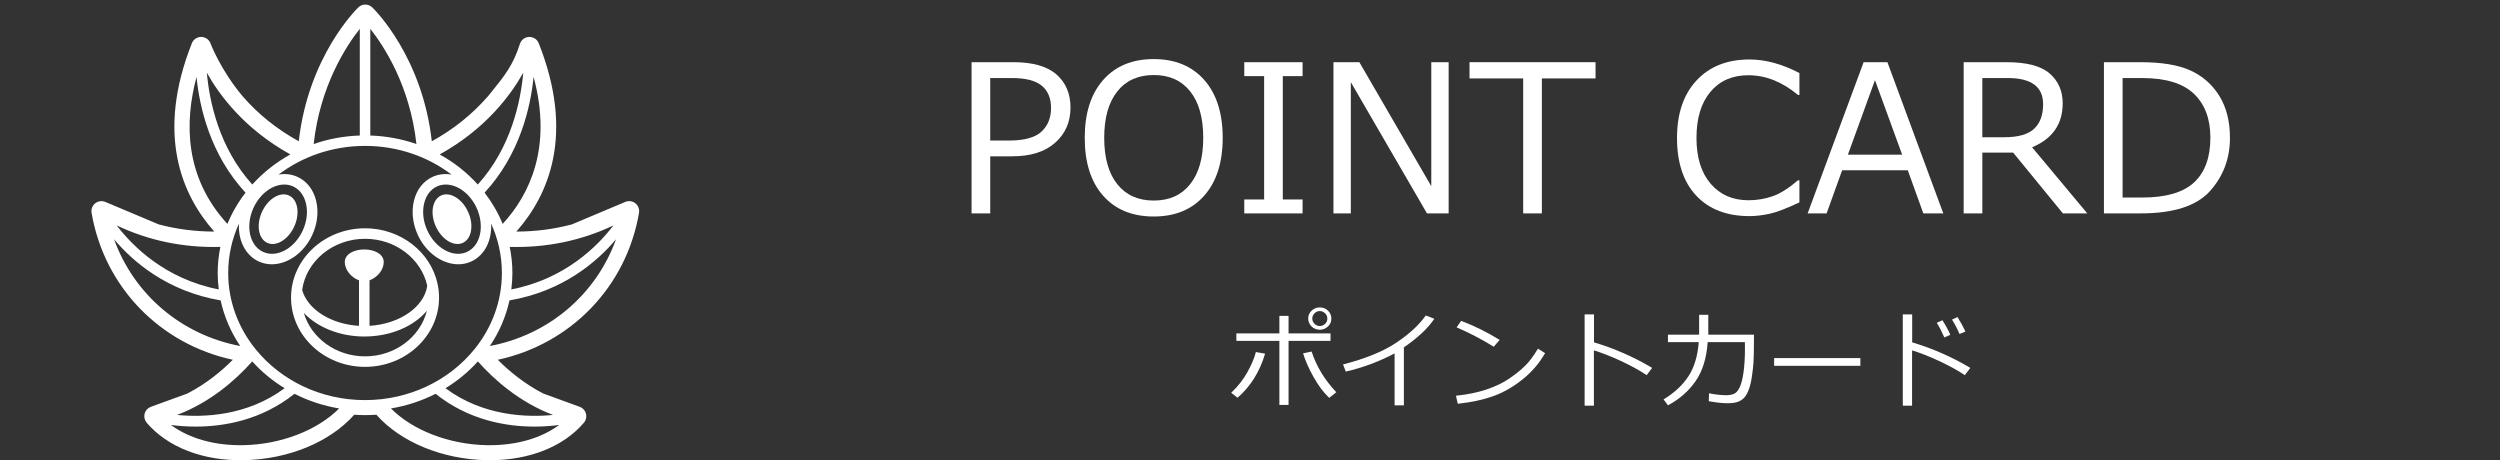 <?xml version="1.0" encoding="UTF-8"?>
<svg id="nav_x5F_pointcard_x5F_sp" xmlns="http://www.w3.org/2000/svg" viewBox="0 0 500 92">
  <rect x="0" y="0" width="500" height="92" fill="#333333" stroke="none"/>
  <defs>
    <style>
      .cls-1 {
        fill: #fff;
      }
    </style>
  </defs>
  <g>
    <g>
      <path class="cls-1" d="M253.019,70.732c-1.078,3.629-2.916,6.569-5.516,8.821l-1.261-1.001c1.355-1.279,2.452-2.685,3.29-4.218.838-1.533,1.385-2.841,1.642-3.926l1.846.323ZM257.712,80.982h-1.835v-12.814h-8.602v-1.491h8.602v-3.503h1.835v3.503h8.393v1.491h-8.393v12.814ZM267.262,78.448l-1.418,1.126c-1.126-1.057-2.176-2.458-3.149-4.202-.973-1.744-1.665-3.312-2.075-4.702l1.7-.365c.959,2.961,2.607,5.676,4.943,8.144ZM261.642,63.726v-.031c0-.625.231-1.15.693-1.574s.999-.636,1.611-.636c.681,0,1.239.221,1.673.662.435.441.652.954.652,1.538,0,.667-.233,1.211-.698,1.632-.466.42-.994.631-1.585.631-.681,0-1.243-.224-1.684-.672-.441-.448-.662-.965-.662-1.548ZM265.469,63.726v-.042c0-.396-.153-.74-.459-1.032s-.66-.438-1.064-.438c-.389,0-.735.148-1.037.443-.303.296-.454.645-.454,1.048s.149.754.449,1.053c.298.299.646.448,1.042.448.41,0,.766-.144,1.069-.432s.454-.638.454-1.048Z"/>
      <path class="cls-1" d="M280.775,81.065h-1.856v-10.385c-3.052,1.62-6.305,2.833-9.76,3.639l-.552-1.429c4.511-1.161,8.07-2.617,10.677-4.369s4.563-3.562,5.871-5.432l1.71.667c-1.266,1.891-3.295,3.795-6.089,5.714v11.595Z"/>
      <path class="cls-1" d="M309.021,70.628c-1.168,2.037-2.683,3.797-4.546,5.281s-3.801,2.589-5.813,3.316c-2.013.727-4.381,1.236-7.106,1.527l-.365-1.606c2.266-.23,4.296-.645,6.089-1.246,1.793-.601,3.314-1.328,4.562-2.179s2.299-1.696,3.154-2.534,1.72-1.99,2.596-3.456l1.429.897ZM299.929,67.98l-1.178,1.366c-2.482-1.529-4.957-2.818-7.424-3.868l.897-1.304c2.6.973,5.168,2.242,7.705,3.806Z"/>
      <path class="cls-1" d="M330.427,73.578l-1.095,1.45c-1.446-.966-3.173-1.915-5.182-2.847-2.009-.931-3.799-1.633-5.37-2.106v11.063h-1.856v-18.257h1.877v5.588c4.122,1.237,7.997,2.941,11.626,5.109Z"/>
      <path class="cls-1" d="M341.656,62.964v3.972h9.134v.803c0,2.419-.035,4.058-.104,4.917-.07.858-.176,1.767-.318,2.726-.142.959-.341,1.785-.594,2.477-.254.692-.546,1.228-.876,1.611s-.756.674-1.278.876c-.521.201-1.237.302-2.148.302-.973,0-2.211-.136-3.712-.406l.042-1.585c1.251.257,2.408.386,3.472.386.501,0,.979-.08,1.434-.24.455-.16.853-.584,1.194-1.272s.606-1.705.798-3.05c.191-1.345.287-2.918.287-4.718l-.01-1.335h-7.445c-.215,3.205-1.025,5.812-2.429,7.82-1.404,2.009-3.243,3.615-5.515,4.817l-.876-1.189c2.141-1.293,3.795-2.827,4.963-4.603,1.168-1.776,1.859-4.058,2.075-6.846h-6.162v-1.491h6.235v-3.972h1.835Z"/>
      <path class="cls-1" d="M372.071,73.162h-17.246v-1.543h17.246v1.543Z"/>
      <path class="cls-1" d="M394.061,73.578l-1.095,1.45c-1.445-.966-3.173-1.915-5.182-2.847-2.009-.931-3.799-1.633-5.369-2.106v11.063h-1.856v-18.257h1.877v5.588c4.122,1.237,7.997,2.941,11.626,5.109ZM390.068,66.958l-1.199.532c-.508-1.154-1.011-2.131-1.512-2.93l1.126-.511c.611.946,1.14,1.916,1.585,2.909ZM393.091,66.311l-1.188.49c-.445-1.05-.946-2.008-1.502-2.877l1.095-.511c.549.848,1.081,1.814,1.595,2.899Z"/>
    </g>
    <g>
      <path class="cls-1" d="M198.046,31.26v11.418h-3.733V12.437h8.348c3.892,0,6.773.82,8.639,2.459,1.865,1.638,2.799,3.842,2.799,6.612,0,2.876-1.02,5.221-3.06,7.033-2.04,1.813-4.893,2.72-8.559,2.72h-4.434ZM198.046,15.607v12.502h3.732c3.064,0,5.235-.592,6.512-1.776,1.278-1.184,1.917-2.76,1.917-4.726s-.621-3.459-1.866-4.476c-1.244-1.016-3.231-1.525-5.959-1.525h-4.334Z"/>
      <path class="cls-1" d="M230.734,43.3c-4.295,0-7.666-1.388-10.114-4.164-2.449-2.776-3.672-6.632-3.672-11.568s1.227-8.779,3.682-11.568c2.455-2.789,5.822-4.183,10.104-4.183s7.668,1.394,10.124,4.183c2.455,2.789,3.681,6.645,3.681,11.568s-1.227,8.759-3.681,11.548c-2.456,2.789-5.83,4.184-10.124,4.184ZM230.754,15.006c-3.131,0-5.566,1.096-7.305,3.291-1.739,2.194-2.608,5.284-2.608,9.27s.869,7.074,2.608,9.261c1.739,2.187,4.173,3.281,7.305,3.281s5.545-1.094,7.284-3.281c1.739-2.188,2.609-5.275,2.609-9.261,0-4.014-.87-7.11-2.609-9.29s-4.167-3.271-7.284-3.271Z"/>
      <path class="cls-1" d="M260.513,42.678h-11.659v-2.789h3.973V15.226h-3.973v-2.789h11.659v2.789h-3.954v24.663h3.954v2.789Z"/>
      <path class="cls-1" d="M289.73,42.678h-4.334l-15.231-26.247v26.247h-3.472V12.437h5.177l14.388,24.802V12.437h3.472v30.241Z"/>
      <path class="cls-1" d="M304.64,42.678V15.688h-10.735v-3.251h25.204v3.251h-10.736v26.99h-3.733Z"/>
      <path class="cls-1" d="M349.87,43.22c-4.522,0-8.064-1.365-10.625-4.094-2.562-2.729-3.843-6.575-3.843-11.538,0-4.869,1.301-8.702,3.903-11.498,2.601-2.796,6.13-4.194,10.585-4.194,3.198,0,6.529.904,9.993,2.71v4.394h-.281c-3.143-2.635-6.461-3.953-9.953-3.953-3.184,0-5.705,1.106-7.565,3.321-1.859,2.214-2.789,5.287-2.789,9.22,0,3.906.946,6.96,2.839,9.161,1.892,2.201,4.411,3.301,7.555,3.301,1.699,0,3.318-.271,4.856-.813,1.539-.542,3.225-1.602,5.057-3.18h.281v4.414c-2.568,1.218-4.565,1.981-5.99,2.288s-2.766.462-4.024.462Z"/>
      <path class="cls-1" d="M384.666,42.678l-3.11-8.629h-13.124l-3.11,8.629h-3.793l11.197-30.241h4.756l11.178,30.241h-3.994ZM380.431,30.939l-5.437-14.91-5.418,14.91h10.856Z"/>
      <path class="cls-1" d="M417.455,42.678h-4.876l-9.953-12.161h-6.16v12.161h-3.733V12.437h8.569c4.026,0,6.906.756,8.638,2.268,1.733,1.512,2.599,3.499,2.599,5.959,0,4.161-2.04,7.091-6.12,8.79l11.036,13.224ZM396.465,15.607v11.84h4.394c2.769,0,4.756-.562,5.959-1.686,1.205-1.123,1.806-2.762,1.806-4.916,0-3.492-2.361-5.238-7.084-5.238h-5.076Z"/>
      <path class="cls-1" d="M420.786,42.678V12.437h7.284c4.255,0,7.599.555,10.033,1.666,2.435,1.11,4.358,2.806,5.77,5.087,1.412,2.281,2.117,5.08,2.117,8.398,0,4.12-1.335,7.665-4.004,10.636-2.668,2.97-7.281,4.454-13.836,4.454h-7.364ZM424.518,15.607v23.9h3.892c4.776,0,8.247-1.01,10.415-3.03s3.251-5.004,3.251-8.95c0-3.746-1.097-6.668-3.291-8.769-2.195-2.1-5.652-3.15-10.375-3.15h-3.892Z"/>
    </g>
  </g>
  <g>
    <path class="cls-1" d="M127.077,40.66c-.571-.454-1.348-.558-2.019-.277l-10.685,4.497c-3.572.951-7.297,1.432-11.105,1.435,6.46-7.293,11.722-19.386,4.48-37.667-.312-.785-1.053-1.269-1.929-1.263-.845.029-1.58.587-1.837,1.393-1.367,4.298-3.094,6.423-5.955,9.942l-.403.499c-3.136,3.615-6.918,6.649-11.263,9.036-1.898-16.942-11.491-26.373-11.913-26.78-.774-.747-2.001-.748-2.777,0-.422.407-10.016,9.837-11.914,26.78-4.344-2.387-8.125-5.419-11.241-9.011-4.41-5.254-6.392-10.501-6.41-10.552-.287-.777-1.023-1.297-1.853-1.307h-.023c-.819,0-1.557.5-1.859,1.264-7.241,18.281-1.979,30.375,4.481,37.667-3.809-.003-7.534-.483-11.104-1.435l-10.687-4.497c-.67-.28-1.446-.176-2.019.277-.572.454-.852,1.184-.729,1.904,2.539,14.832,13.683,26.253,28.251,29.392-2.296,2.296-5.349,4.817-9.091,6.748l-7.301,2.658c-.615.224-1.082.735-1.249,1.368-.167.634-.014,1.309.411,1.808,4.185,4.912,11.265,7.657,19.424,7.496,8.9-.162,17.242-3.619,22.084-9.088,1.492.102,2.94.102,4.433,0,4.843,5.47,13.185,8.926,22.086,9.088.211.004.421.006.63.006,7.893,0,14.717-2.717,18.792-7.502.425-.499.578-1.174.411-1.808-.167-.633-.634-1.145-1.249-1.368l-7.3-2.659c-3.743-1.931-6.796-4.452-9.091-6.747,14.568-3.139,25.712-14.56,28.25-29.393.123-.72-.156-1.449-.729-1.903ZM101.943,49.382c7.38.193,14.33-1.25,20.741-4.297-3.091,4.067-9.629,10.712-20.42,12.8.138-1.078.217-2.172.217-3.283,0-1.785-.189-3.529-.538-5.22ZM100.536,44.782c-.918-2.238-2.141-4.335-3.62-6.249,7.073-7.64,9.204-17.115,9.802-23.162,3.809,14.108-.82,23.568-6.182,29.411ZM95.323,41.58c1.653,3.611.787,7.562-1.93,8.806-2.717,1.246-6.273-.682-7.927-4.294-.82-1.792-1.048-3.714-.64-5.412.386-1.606,1.299-2.811,2.57-3.393.561-.257,1.156-.378,1.764-.378,2.339,0,4.85,1.805,6.162,4.671ZM104.65,14.548c-.505,5.653-2.404,14.99-9.091,22.358-2.15-2.386-4.726-4.425-7.617-6.019,9.174-5.085,14.192-11.84,16.707-16.339ZM83.285,28.807c-2.889-1.007-5.991-1.597-9.224-1.704V5.766c2.782,3.515,7.955,11.469,9.224,23.041ZM71.959,27.103c-3.233.107-6.335.697-9.224,1.704,1.269-11.572,6.442-19.526,9.224-23.041v21.337ZM50.697,41.58c1.312-2.867,3.823-4.672,6.163-4.672.607,0,1.203.122,1.764.379,1.271.582,2.184,1.786,2.569,3.392.408,1.699.181,3.621-.64,5.413-1.652,3.61-5.202,5.543-7.926,4.294-2.718-1.244-3.584-5.194-1.931-8.806ZM50.461,36.904c-6.688-7.367-8.587-16.704-9.092-22.357,2.515,4.499,7.533,11.255,16.707,16.339-2.89,1.593-5.465,3.632-7.616,6.018ZM39.305,15.396c.601,6.048,2.736,15.506,9.799,23.138-1.479,1.914-2.701,4.01-3.62,6.247-8.597-9.34-8.597-20.344-6.179-29.385ZM44.076,49.382c-.349,1.691-.538,3.435-.538,5.219,0,1.112.079,2.206.217,3.283-10.757-2.084-17.304-8.725-20.407-12.793,6.409,3.041,13.361,4.485,20.728,4.291ZM44.126,60.083c.715,3.291,2.065,6.367,3.918,9.12-11.806-2.228-21.266-10.349-25.236-21.359,3.718,4.43,10.56,10.4,21.317,12.239ZM50.447,72.282c1.862,2.068,4.043,3.875,6.472,5.359-7.544,5.629-16.367,5.851-21.504,5.347,6.635-2.528,11.658-6.915,15.033-10.707ZM39.137,85.318c5.633,0,13.143-1.268,19.762-6.561,2.743,1.403,5.751,2.403,8.932,2.932-4.349,4.371-11.628,7.207-19.166,7.345-5.73.112-10.815-1.341-14.47-4.037,1.366.178,3.045.321,4.942.321ZM51.224,69.966c-.031-.034-.049-.076-.085-.107-.003-.003-.007-.003-.011-.006-3.445-4.252-5.489-9.534-5.489-15.252,0-3.501.766-6.838,2.15-9.876-.175,3.322,1.265,6.336,3.963,7.572.832.381,1.713.561,2.605.561,3.155,0,6.442-2.255,8.107-5.892,1.015-2.217,1.289-4.625.771-6.778-.539-2.247-1.867-3.957-3.738-4.813-1.198-.548-2.5-.679-3.787-.456,4.719-3.584,10.743-5.738,17.299-5.738s12.582,2.155,17.301,5.74c-1.288-.224-2.591-.094-3.789.454-1.872.856-3.2,2.566-3.739,4.813-.518,2.153-.243,4.562.771,6.778,1.665,3.637,4.952,5.893,8.107,5.892.893,0,1.775-.181,2.606-.561,2.698-1.236,4.137-4.25,3.962-7.572,1.384,3.038,2.15,6.375,2.15,9.876,0,5.719-2.045,11.001-5.49,15.253-.003.002-.007.003-.009.005-.032.027-.047.065-.075.094-5.003,6.112-12.91,10.068-21.796,10.068s-16.782-3.95-21.786-10.055ZM87.12,78.757c6.621,5.294,14.129,6.561,19.762,6.561,1.9,0,3.581-.143,4.948-.322-3.53,2.605-8.397,4.044-13.893,4.044-.193,0-.388-.002-.581-.006-7.539-.137-14.817-2.974-19.168-7.345,3.181-.529,6.189-1.529,8.932-2.932ZM89.1,77.642c2.429-1.484,4.61-3.292,6.472-5.36,3.374,3.792,8.396,8.179,15.031,10.707-5.139.503-13.962.281-21.503-5.347ZM97.975,69.202c1.853-2.753,3.203-5.829,3.918-9.12,10.758-1.839,17.599-7.809,21.317-12.238-3.969,11.01-13.429,19.131-25.235,21.358Z"/>
    <path class="cls-1" d="M87.812,59.515c0-.897-.099-1.771-.274-2.621-.005-.024-.005-.049-.012-.072-1.343-6.357-7.339-11.166-14.516-11.166-8.162,0-14.803,6.217-14.803,13.858s6.641,13.858,14.803,13.858,14.802-6.217,14.802-13.858ZM73.01,47.759c6.127,0,11.254,4.037,12.441,9.388-.617,4.279-5.555,7.66-11.547,8.018v-9.101c1.427-.515,2.841-1.957,2.841-3.677,0-1.497-1.742-2.495-3.892-2.495s-3.892.997-3.892,2.495c0,1.72,1.414,3.162,2.841,3.677v9.104c-5.567-.329-10.258-3.244-11.374-7.177.812-5.763,6.138-10.233,12.582-10.233ZM60.763,62.584c2.706,2.872,7.176,4.718,12.09,4.718,5.279,0,9.913-2.033,12.526-5.159-1.295,5.22-6.343,9.128-12.369,9.128-5.854,0-10.783-3.691-12.247-8.688Z"/>
    <path class="cls-1" d="M53.456,48.575c1.779.814,4.192-.647,5.39-3.265s.727-5.399-1.052-6.213-4.192.647-5.39,3.265c-1.198,2.617-.727,5.399,1.052,6.213Z"/>
    <path class="cls-1" d="M87.174,45.31c1.198,2.617,3.611,4.079,5.39,3.265,1.779-.814,2.25-3.596,1.052-6.213-1.198-2.617-3.611-4.079-5.39-3.265s-2.25,3.596-1.052,6.213Z"/>
  </g>
</svg>